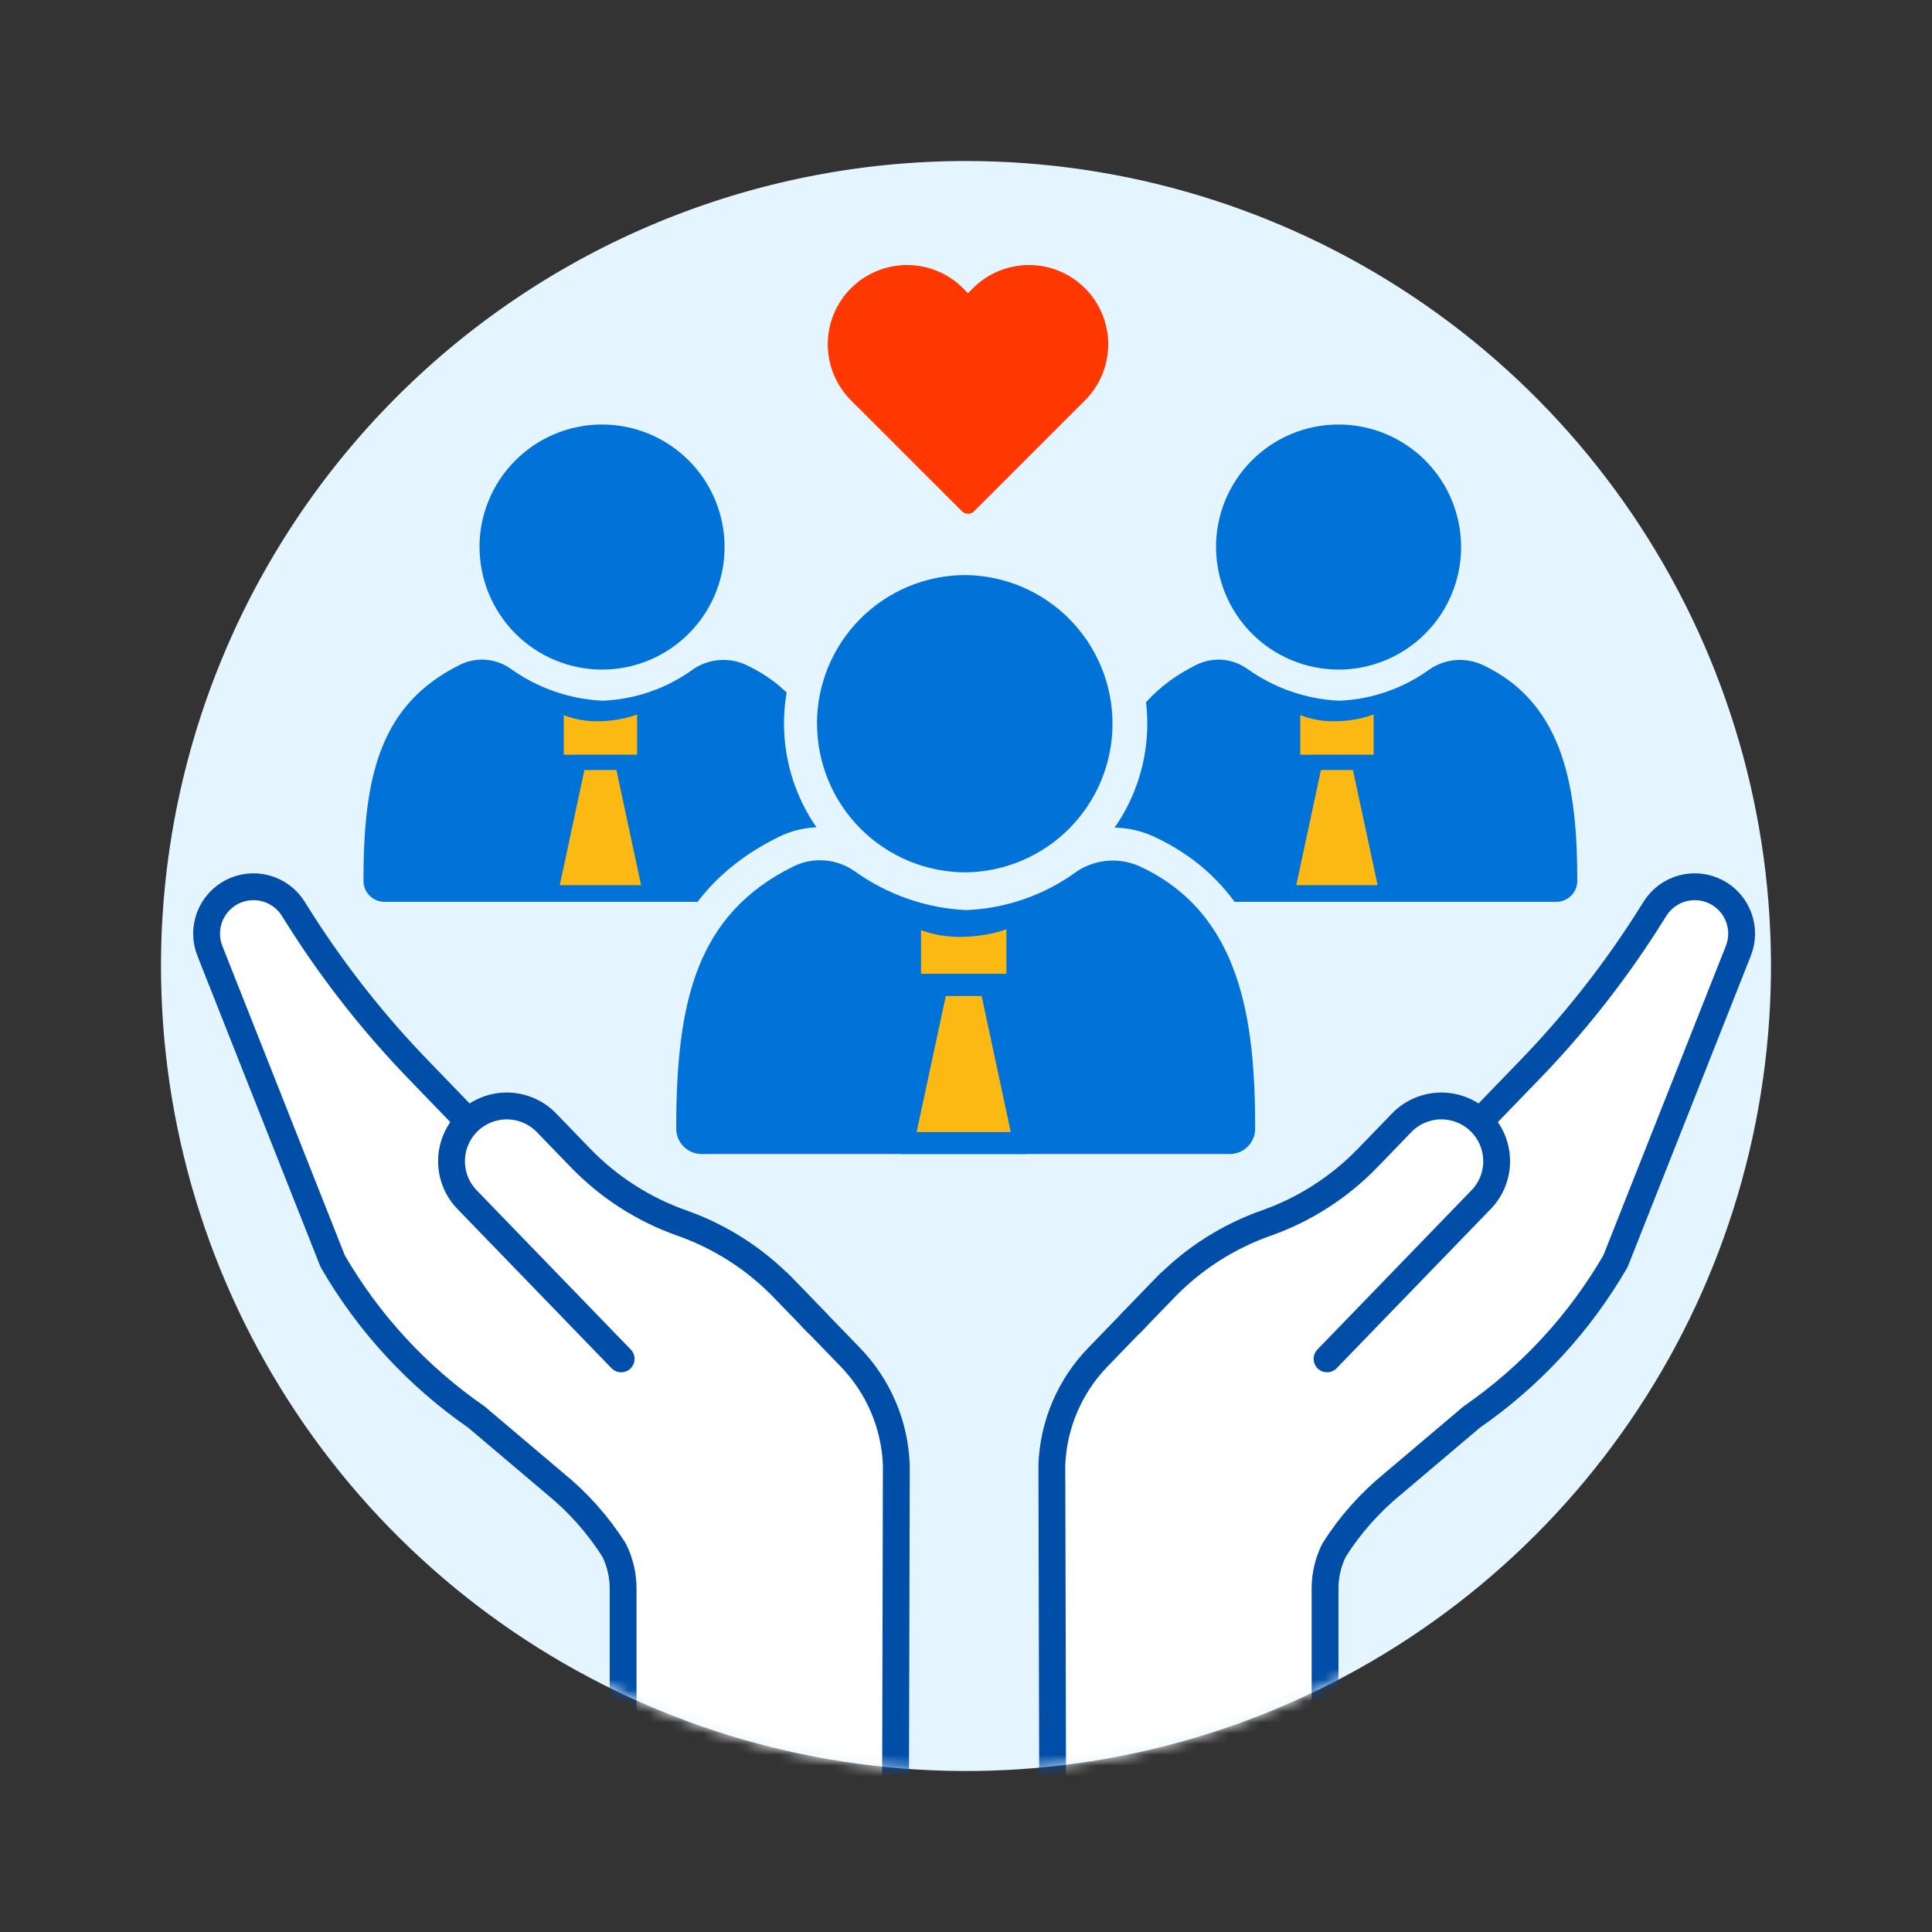 <svg width="180" height="180" viewBox="0 0 180 180" fill="none" xmlns="http://www.w3.org/2000/svg">
<rect x="0" y="0" width="180" height="180" fill="#333333" stroke="none"/>
<g clip-path="url(#clip0_2056_6479)">
<mask id="mask0_2056_6479" style="mask-type:luminance" maskUnits="userSpaceOnUse" x="0" y="0" width="180" height="180">
<path d="M180 0H0V180H180V0Z" fill="white"/>
</mask>
<g mask="url(#mask0_2056_6479)">
<path d="M89.999 15.002C104.833 15.002 119.333 19.401 131.667 27.642C144 35.883 153.613 47.596 159.29 61.301C164.967 75.005 166.452 90.085 163.558 104.634C160.664 119.182 153.521 132.546 143.032 143.035C132.543 153.524 119.179 160.667 104.631 163.561C90.082 166.455 75.002 164.969 61.298 159.293C47.593 153.616 35.88 144.003 27.639 131.67C19.398 119.336 14.999 104.836 14.999 90.002C14.999 70.111 22.901 51.034 36.966 36.969C51.031 22.904 70.108 15.002 89.999 15.002Z" fill="#E5F5FF"/>
</g>
<mask id="mask1_2056_6479" style="mask-type:luminance" maskUnits="userSpaceOnUse" x="14" y="15" width="151" height="151">
<path d="M14.999 90.002C14.999 104.836 19.398 119.336 27.639 131.67C35.88 144.003 47.593 153.616 61.298 159.293C75.002 164.969 90.082 166.455 104.631 163.561C119.179 160.667 132.543 153.524 143.032 143.035C153.521 132.546 160.664 119.182 163.558 104.634C166.452 90.085 164.967 75.005 159.29 61.301C153.613 47.596 144 35.883 131.667 27.642C119.333 19.401 104.833 15.002 89.999 15.002C70.108 15.002 51.031 22.904 36.966 36.969C22.901 51.034 14.999 70.111 14.999 90.002Z" fill="white"/>
</mask>
<g mask="url(#mask1_2056_6479)">
<path d="M104.435 84.96C103.668 84.958 102.933 84.653 102.39 84.11C101.848 83.568 101.543 82.833 101.541 82.066C101.541 72.019 103.135 65.005 111.064 61.091C111.954 60.651 112.944 60.458 113.934 60.531C114.923 60.603 115.875 60.939 116.691 61.503C119.058 63.217 121.872 64.205 124.791 64.346C127.635 64.221 130.379 63.254 132.674 61.57C133.521 60.996 134.501 60.649 135.52 60.564C136.539 60.479 137.563 60.658 138.493 61.084C146.746 64.936 147.883 73.445 147.883 82.068C147.881 82.835 147.576 83.569 147.033 84.112C146.491 84.654 145.756 84.959 144.989 84.961L104.435 84.96Z" fill="#0072D8"/>
<path d="M113.525 61.456C114.465 61.456 115.383 61.742 116.156 62.277C118.671 64.092 121.659 65.136 124.756 65.284C127.814 65.164 130.766 64.135 133.237 62.329C133.949 61.854 134.77 61.569 135.623 61.5C136.476 61.432 137.333 61.583 138.111 61.938C145.879 65.564 146.952 73.754 146.952 82.068C146.952 82.586 146.746 83.083 146.379 83.449C146.013 83.815 145.516 84.021 144.998 84.021H104.435C103.917 84.021 103.42 83.815 103.054 83.448C102.688 83.082 102.482 82.585 102.482 82.067C102.482 72.385 103.982 65.634 111.482 61.934C112.118 61.62 112.818 61.457 113.527 61.457M113.527 59.577C112.529 59.578 111.545 59.808 110.65 60.248C102.312 64.365 100.604 71.948 100.604 82.067C100.605 83.084 101.009 84.058 101.728 84.777C102.446 85.496 103.421 85.9 104.437 85.901H144.996C146.012 85.9 146.987 85.496 147.706 84.777C148.424 84.059 148.829 83.085 148.83 82.068C148.83 78.419 148.646 73.707 147.217 69.624C146.555 67.57 145.475 65.675 144.044 64.059C142.613 62.443 140.863 61.141 138.904 60.235C137.833 59.743 136.654 59.533 135.478 59.626C134.303 59.718 133.171 60.111 132.191 60.765L132.126 60.811C129.98 62.383 127.418 63.284 124.761 63.403C122.055 63.26 119.449 62.34 117.253 60.752C116.159 59.987 114.856 59.576 113.521 59.576" fill="#E5F5FF"/>
<path d="M124.708 63.327C121.454 63.314 118.336 62.023 116.026 59.732C113.715 57.441 112.398 54.334 112.358 51.08C112.354 51.044 112.352 51.007 112.352 50.97C112.352 48.526 113.077 46.137 114.435 44.105C115.792 42.073 117.722 40.489 119.98 39.554C122.238 38.619 124.722 38.374 127.119 38.851C129.516 39.327 131.718 40.504 133.446 42.232C135.175 43.96 136.352 46.162 136.828 48.559C137.305 50.956 137.061 53.44 136.126 55.698C135.191 57.956 133.607 59.886 131.575 61.244C129.543 62.602 127.154 63.327 124.71 63.327H124.708Z" fill="#0072D8"/>
<path d="M124.709 39.55C127.737 39.55 130.641 40.753 132.782 42.894C134.924 45.035 136.127 47.939 136.127 50.967C136.127 53.995 134.924 56.9 132.782 59.041C130.641 61.182 127.737 62.385 124.709 62.385C121.683 62.379 118.783 61.175 116.644 59.035C114.505 56.894 113.302 53.994 113.298 50.968H113.292C113.292 47.94 114.495 45.036 116.636 42.895C118.777 40.753 121.681 39.55 124.709 39.55ZM124.709 37.67C121.183 37.673 117.802 39.075 115.308 41.569C112.815 44.062 111.412 47.444 111.409 50.97C111.409 51.027 111.409 51.085 111.416 51.141C111.45 53.763 112.259 56.316 113.741 58.48C115.223 60.643 117.311 62.32 119.744 63.3C122.176 64.279 124.844 64.517 127.412 63.984C129.979 63.452 132.332 62.171 134.174 60.305C136.015 58.438 137.264 56.069 137.762 53.494C138.261 50.92 137.987 48.255 136.975 45.836C135.963 43.417 134.258 41.351 132.075 39.899C129.892 38.446 127.328 37.671 124.706 37.672" fill="#E5F5FF"/>
<path d="M120.437 65.522C121.666 66.201 123.055 66.537 124.458 66.493C125.92 66.474 127.36 66.142 128.684 65.522V71.022H120.437V65.522Z" fill="#FDB913"/>
<path d="M120.437 65.522C121.666 66.201 123.055 66.537 124.458 66.493C125.92 66.474 127.36 66.142 128.684 65.522V71.022H120.437V65.522Z" stroke="#0072D8" stroke-width="1.41" stroke-linecap="round" stroke-linejoin="round"/>
<path d="M129.221 83.174L126.621 71.037H122.498L119.898 83.174H129.221Z" fill="#FDB913"/>
<path d="M129.221 83.174L126.621 71.037H122.498L119.898 83.174H129.221Z" stroke="#0072D8" stroke-width="1.41" stroke-linecap="round" stroke-linejoin="round"/>
<path d="M35.815 84.96C35.048 84.958 34.313 84.653 33.77 84.11C33.228 83.568 32.923 82.833 32.921 82.066C32.921 72.019 34.515 65.005 42.444 61.091C43.334 60.651 44.324 60.458 45.314 60.531C46.303 60.603 47.255 60.939 48.071 61.503C50.438 63.217 53.252 64.205 56.171 64.346C59.015 64.221 61.759 63.254 64.054 61.57C64.9 60.996 65.881 60.649 66.9 60.564C67.919 60.479 68.943 60.658 69.873 61.084C78.126 64.936 79.263 73.445 79.263 82.068C79.261 82.834 78.956 83.569 78.414 84.111C77.871 84.653 77.137 84.959 76.37 84.961L35.815 84.96Z" fill="#0072D8"/>
<path d="M44.905 61.455C45.845 61.455 46.763 61.742 47.537 62.276C50.052 64.091 53.039 65.135 56.137 65.283C59.195 65.163 62.147 64.134 64.618 62.328C65.33 61.853 66.151 61.568 67.004 61.499C67.857 61.431 68.714 61.582 69.492 61.937C77.26 65.563 78.333 73.753 78.333 82.067C78.333 82.585 78.127 83.082 77.76 83.448C77.394 83.814 76.897 84.02 76.379 84.02H35.815C35.297 84.02 34.8 83.814 34.434 83.448C34.068 83.081 33.862 82.584 33.862 82.066C33.862 72.384 35.362 65.633 42.862 61.933C43.498 61.62 44.198 61.456 44.907 61.456M44.907 59.576C43.909 59.578 42.925 59.807 42.03 60.247C33.692 64.364 31.984 71.947 31.984 82.066C31.985 83.082 32.389 84.057 33.107 84.776C33.825 85.495 34.799 85.899 35.815 85.901H76.374C77.39 85.9 78.365 85.496 79.084 84.777C79.802 84.059 80.207 83.085 80.208 82.068C80.208 78.419 80.024 73.707 78.595 69.624C77.933 67.57 76.853 65.675 75.422 64.059C73.991 62.443 72.241 61.141 70.282 60.235C69.211 59.743 68.032 59.533 66.856 59.626C65.681 59.718 64.549 60.111 63.569 60.765L63.504 60.811C61.358 62.382 58.796 63.283 56.139 63.401C53.436 63.257 50.832 62.336 48.639 60.75C47.545 59.985 46.242 59.574 44.907 59.574" fill="#E5F5FF"/>
<path d="M56.088 63.327C52.834 63.315 49.716 62.023 47.406 59.732C45.095 57.441 43.778 54.334 43.738 51.08C43.734 51.044 43.732 51.007 43.732 50.97C43.732 48.526 44.456 46.137 45.814 44.104C47.172 42.072 49.102 40.488 51.36 39.552C53.618 38.617 56.103 38.372 58.5 38.849C60.898 39.325 63.1 40.502 64.828 42.231C66.556 43.959 67.734 46.161 68.21 48.558C68.687 50.955 68.443 53.44 67.507 55.698C66.572 57.956 64.988 59.887 62.956 61.245C60.924 62.602 58.534 63.327 56.09 63.327H56.088Z" fill="#0072D8"/>
<path d="M56.089 39.55C59.117 39.55 62.021 40.753 64.162 42.894C66.304 45.035 67.507 47.939 67.507 50.967C67.507 53.995 66.304 56.9 64.162 59.041C62.021 61.182 59.117 62.385 56.089 62.385C53.063 62.379 50.163 61.175 48.024 59.035C45.885 56.894 44.682 53.994 44.678 50.968H44.672C44.672 47.94 45.875 45.036 48.016 42.895C50.157 40.753 53.061 39.55 56.089 39.55ZM56.089 37.67C52.563 37.673 49.182 39.075 46.688 41.569C44.194 44.062 42.792 47.444 42.789 50.97C42.789 51.027 42.789 51.085 42.796 51.141C42.829 53.764 43.638 56.319 45.12 58.484C46.602 60.65 48.691 62.328 51.125 63.308C53.558 64.289 56.227 64.528 58.797 63.995C61.365 63.462 63.719 62.181 65.562 60.313C67.405 58.446 68.654 56.075 69.153 53.499C69.651 50.923 69.377 48.257 68.364 45.837C67.351 43.417 65.645 41.35 63.46 39.897C61.275 38.444 58.71 37.67 56.086 37.672" fill="#E5F5FF"/>
<path d="M51.817 65.522C53.046 66.201 54.435 66.537 55.838 66.493C57.3 66.474 58.74 66.142 60.064 65.522V71.022H51.817V65.522Z" fill="#FDB913"/>
<path d="M51.817 65.522C53.046 66.201 54.435 66.537 55.838 66.493C57.3 66.474 58.74 66.142 60.064 65.522V71.022H51.817V65.522Z" stroke="#0072D8" stroke-width="1.41" stroke-linecap="round" stroke-linejoin="round"/>
<path d="M60.601 83.174L58.001 71.037H53.879L51.279 83.174H60.601Z" fill="#FDB913"/>
<path d="M60.601 83.174L58.001 71.037H53.879L51.279 83.174H60.601Z" stroke="#0072D8" stroke-width="1.41" stroke-linecap="round" stroke-linejoin="round"/>
<path d="M65.372 109.056C64.336 109.055 63.342 108.643 62.61 107.911C61.877 107.178 61.465 106.184 61.464 105.148C61.464 88.558 66.171 82.835 73.237 79.348C74.38 78.785 75.652 78.537 76.923 78.63C78.194 78.724 79.416 79.154 80.465 79.878C83.258 81.902 86.578 83.074 90.023 83.251C93.405 83.108 96.668 81.964 99.398 79.963C100.663 79.104 102.157 78.644 103.686 78.642C104.781 78.64 105.862 78.876 106.857 79.333C117.073 84.101 118.48 94.559 118.48 105.15C118.479 106.186 118.066 107.179 117.334 107.912C116.601 108.644 115.608 109.056 114.572 109.057L65.372 109.056Z" fill="#0072D8"/>
<path d="M76.398 80.148C77.538 80.148 78.652 80.495 79.59 81.143C82.639 83.343 86.261 84.611 90.016 84.792C93.726 84.645 97.308 83.395 100.305 81.202C101.168 80.626 102.165 80.279 103.199 80.197C104.234 80.114 105.273 80.297 106.217 80.729C115.641 85.129 116.942 95.061 116.942 105.147C116.942 105.776 116.692 106.378 116.248 106.823C115.803 107.267 115.201 107.517 114.572 107.517H65.372C64.743 107.517 64.141 107.268 63.696 106.823C63.252 106.379 63.002 105.776 63.002 105.147C63.002 93.402 64.827 85.213 73.917 80.724C74.689 80.344 75.538 80.146 76.398 80.146M76.398 77.07C75.066 77.073 73.752 77.381 72.557 77.97C62.074 83.146 59.926 92.579 59.926 105.151C59.928 106.595 60.502 107.979 61.523 109C62.544 110.021 63.928 110.596 65.372 110.597H114.572C116.016 110.596 117.4 110.021 118.421 109C119.442 107.979 120.016 106.595 120.018 105.151C120.018 94.583 118.533 83.086 107.518 77.946C106.095 77.29 104.528 77.01 102.966 77.132C101.404 77.255 99.9 77.776 98.597 78.646L98.543 78.682L98.49 78.721C96.025 80.527 93.082 81.567 90.029 81.71C86.916 81.537 83.917 80.474 81.39 78.647L81.364 78.628L81.338 78.611C79.887 77.606 78.163 77.068 76.398 77.07Z" fill="#E5F5FF"/>
<path d="M89.963 82.815C85.916 82.8 82.036 81.197 79.16 78.349C76.284 75.502 74.641 71.639 74.585 67.592C74.579 67.537 74.576 67.482 74.576 67.427C74.576 64.383 75.478 61.408 77.169 58.877C78.86 56.346 81.263 54.374 84.075 53.209C86.887 52.044 89.981 51.739 92.966 52.333C95.951 52.926 98.694 54.392 100.846 56.544C102.998 58.696 104.464 61.438 105.058 64.423C105.652 67.408 105.348 70.502 104.183 73.314C103.018 76.126 101.046 78.53 98.516 80.221C95.985 81.912 93.01 82.815 89.966 82.815H89.963Z" fill="#0072D8"/>
<path d="M89.964 53.576C93.609 53.62 97.089 55.098 99.65 57.691C102.212 60.283 103.649 63.781 103.649 67.426C103.649 71.071 102.212 74.569 99.65 77.161C97.089 79.754 93.609 81.232 89.964 81.276C86.294 81.27 82.776 79.808 80.181 77.213C77.587 74.617 76.127 71.098 76.122 67.428H76.114C76.114 65.609 76.472 63.808 77.168 62.127C77.864 60.447 78.884 58.92 80.17 57.634C81.456 56.347 82.983 55.327 84.664 54.631C86.344 53.934 88.145 53.576 89.964 53.576ZM89.964 50.5C85.476 50.505 81.174 52.291 78.001 55.464C74.828 58.638 73.043 62.94 73.038 67.428C73.038 67.511 73.038 67.593 73.048 67.674C73.097 71.01 74.132 74.257 76.021 77.007C77.91 79.757 80.571 81.887 83.667 83.129C86.763 84.371 90.158 84.671 93.424 83.989C96.69 83.308 99.682 81.676 102.023 79.299C104.365 76.923 105.951 73.907 106.584 70.631C107.216 67.355 106.866 63.965 105.577 60.888C104.288 57.81 102.118 55.182 99.341 53.334C96.563 51.487 93.3 50.501 89.964 50.502" fill="#E5F5FF"/>
<path d="M84.783 85.08C86.273 85.904 87.958 86.311 89.66 86.259C91.433 86.235 93.181 85.833 94.787 85.08V91.749H84.787L84.783 85.08Z" fill="#FDB913"/>
<path d="M84.783 85.08C86.273 85.904 87.958 86.311 89.66 86.259C91.433 86.235 93.181 85.833 94.787 85.08V91.749H84.787L84.783 85.08Z" stroke="#0072D8" stroke-width="2.051" stroke-linecap="round" stroke-linejoin="round"/>
<path d="M95.438 106.495L92.286 91.773H87.286L84.133 106.495H95.438Z" fill="#FDB913"/>
<path d="M95.438 106.495L92.286 91.773H87.286L84.133 106.495H95.438Z" stroke="#0072D8" stroke-width="2.051" stroke-linecap="round" stroke-linejoin="round"/>
<path d="M41.878 102.665L54.409 115.616L72.55 119.556L79.23 126.456C81.845 129.159 83.368 132.732 83.508 136.49L83.399 182.69H58.053V147.99C58.054 146.75 57.765 145.526 57.211 144.416C55.724 142.069 53.866 139.978 51.711 138.224L44.377 132.015C38.9 128.224 34.33 123.268 30.995 117.502L19.558 88.602C19.156 87.593 19.144 86.469 19.525 85.452C19.906 84.434 20.653 83.595 21.62 83.098C22.587 82.602 23.704 82.483 24.753 82.766C25.802 83.048 26.709 83.712 27.295 84.627L28.195 86.05C31.33 90.926 34.938 95.482 38.967 99.65L41.878 102.665Z" fill="white"/>
<path d="M41.878 102.665L54.409 115.616L72.55 119.556L79.23 126.456C81.845 129.159 83.368 132.732 83.508 136.49L83.399 182.69H58.053V147.99C58.054 146.75 57.765 145.526 57.211 144.416C55.724 142.069 53.866 139.978 51.711 138.224L44.377 132.015C38.9 128.224 34.33 123.268 30.995 117.502L19.558 88.602C19.156 87.593 19.144 86.469 19.525 85.452C19.906 84.434 20.653 83.595 21.62 83.098C22.587 82.602 23.704 82.483 24.753 82.766C25.802 83.048 26.709 83.712 27.295 84.627L28.195 86.05C31.33 90.926 34.938 95.482 38.967 99.65L41.878 102.665Z" stroke="#004EA8" stroke-width="2.5" stroke-linecap="round" stroke-linejoin="round"/>
<path d="M57.869 126.602L43.548 111.802C43.071 111.318 42.694 110.744 42.44 110.113C42.185 109.482 42.059 108.807 42.067 108.127C42.075 107.447 42.217 106.775 42.486 106.151C42.756 105.526 43.146 104.961 43.635 104.488C44.123 104.015 44.701 103.643 45.334 103.395C45.967 103.147 46.643 103.026 47.323 103.04C48.003 103.054 48.674 103.203 49.296 103.478C49.918 103.753 50.48 104.148 50.948 104.641L54.104 107.904C56.738 110.624 59.968 112.694 63.539 113.952C67.109 115.211 70.339 117.281 72.973 120L76.129 123.263" fill="white"/>
<path d="M57.869 126.602L43.548 111.802C43.071 111.318 42.694 110.744 42.44 110.113C42.185 109.482 42.059 108.807 42.067 108.127C42.075 107.447 42.217 106.775 42.486 106.151C42.756 105.526 43.146 104.961 43.635 104.488C44.123 104.015 44.701 103.643 45.334 103.395C45.967 103.147 46.643 103.026 47.323 103.04C48.003 103.054 48.674 103.203 49.296 103.478C49.918 103.753 50.48 104.148 50.948 104.641L54.104 107.904C56.738 110.624 59.968 112.694 63.539 113.952C67.109 115.211 70.339 117.281 72.973 120L76.129 123.263" stroke="#004EA8" stroke-width="2.5" stroke-linecap="round" stroke-linejoin="round"/>
<path d="M139.628 102.665L127.097 115.616L108.956 119.556L102.276 126.456C99.661 129.159 98.138 132.732 97.998 136.49L98.107 180.69H123.453V147.99C123.452 146.75 123.741 145.526 124.295 144.416C125.781 142.069 127.637 139.978 129.79 138.224L137.124 132.015C142.603 128.225 147.174 123.268 150.511 117.502L161.953 88.602C162.355 87.593 162.367 86.469 161.986 85.452C161.605 84.434 160.858 83.595 159.891 83.098C158.925 82.602 157.807 82.483 156.758 82.766C155.709 83.048 154.802 83.712 154.216 84.627L153.316 86.05C150.181 90.926 146.573 95.482 142.544 99.65L139.628 102.665Z" fill="white"/>
<path d="M139.628 102.665L127.097 115.616L108.956 119.556L102.276 126.456C99.661 129.159 98.138 132.732 97.998 136.49L98.107 180.69H123.453V147.99C123.452 146.75 123.741 145.526 124.295 144.416C125.781 142.069 127.637 139.978 129.79 138.224L137.124 132.015C142.603 128.225 147.174 123.268 150.511 117.502L161.953 88.602C162.355 87.593 162.367 86.469 161.986 85.452C161.605 84.434 160.858 83.595 159.891 83.098C158.925 82.602 157.807 82.483 156.758 82.766C155.709 83.048 154.802 83.712 154.216 84.627L153.316 86.05C150.181 90.926 146.573 95.482 142.544 99.65L139.628 102.665Z" stroke="#004EA8" stroke-width="2.5" stroke-linecap="round" stroke-linejoin="round"/>
<path d="M123.637 126.602L137.958 111.802C138.436 111.318 138.812 110.744 139.067 110.113C139.321 109.482 139.448 108.807 139.439 108.127C139.431 107.447 139.289 106.775 139.02 106.151C138.75 105.526 138.36 104.961 137.871 104.488C137.383 104.015 136.805 103.643 136.172 103.395C135.539 103.147 134.863 103.026 134.183 103.04C133.503 103.054 132.832 103.203 132.21 103.478C131.588 103.753 131.027 104.148 130.558 104.641L127.402 107.904C124.768 110.624 121.539 112.694 117.968 113.952C114.397 115.211 111.167 117.281 108.533 120L105.377 123.263" fill="white"/>
<path d="M123.637 126.602L137.958 111.802C138.436 111.318 138.812 110.744 139.067 110.113C139.321 109.482 139.448 108.807 139.439 108.127C139.431 107.447 139.289 106.775 139.02 106.151C138.75 105.526 138.36 104.961 137.871 104.488C137.383 104.015 136.805 103.643 136.172 103.395C135.539 103.147 134.863 103.026 134.183 103.04C133.503 103.054 132.832 103.203 132.21 103.478C131.588 103.753 131.027 104.148 130.558 104.641L127.402 107.904C124.768 110.624 121.539 112.694 117.968 113.952C114.397 115.211 111.167 117.281 108.533 120L105.377 123.263" stroke="#004EA8" stroke-width="2.5" stroke-linecap="round" stroke-linejoin="round"/>
<path d="M101.085 37.302L90.765 47.619C90.754 47.631 90.733 47.641 90.722 47.652V47.663C90.575 47.796 90.384 47.869 90.185 47.867C89.987 47.865 89.797 47.788 89.653 47.652C89.642 47.641 89.62 47.631 89.61 47.619L79.287 37.302C77.901 35.917 77.122 34.039 77.121 32.081C77.12 30.122 77.897 28.243 79.281 26.857C80.666 25.471 82.544 24.692 84.503 24.691C86.461 24.69 88.34 25.468 89.726 26.852L90.181 27.318L90.646 26.852C91.332 26.166 92.147 25.623 93.043 25.252C93.939 24.881 94.9 24.691 95.869 24.691C96.839 24.692 97.799 24.884 98.695 25.255C99.591 25.627 100.405 26.171 101.09 26.857C101.776 27.543 102.319 28.358 102.69 29.254C103.061 30.15 103.251 31.111 103.251 32.081C103.25 33.05 103.059 34.011 102.687 34.907C102.316 35.803 101.771 36.616 101.085 37.302Z" fill="#FF3700"/>
</g>
</g>
<defs>
<clipPath id="clip0_2056_6479">
<rect width="180" height="180" fill="white"/>
</clipPath>
</defs>
</svg>
